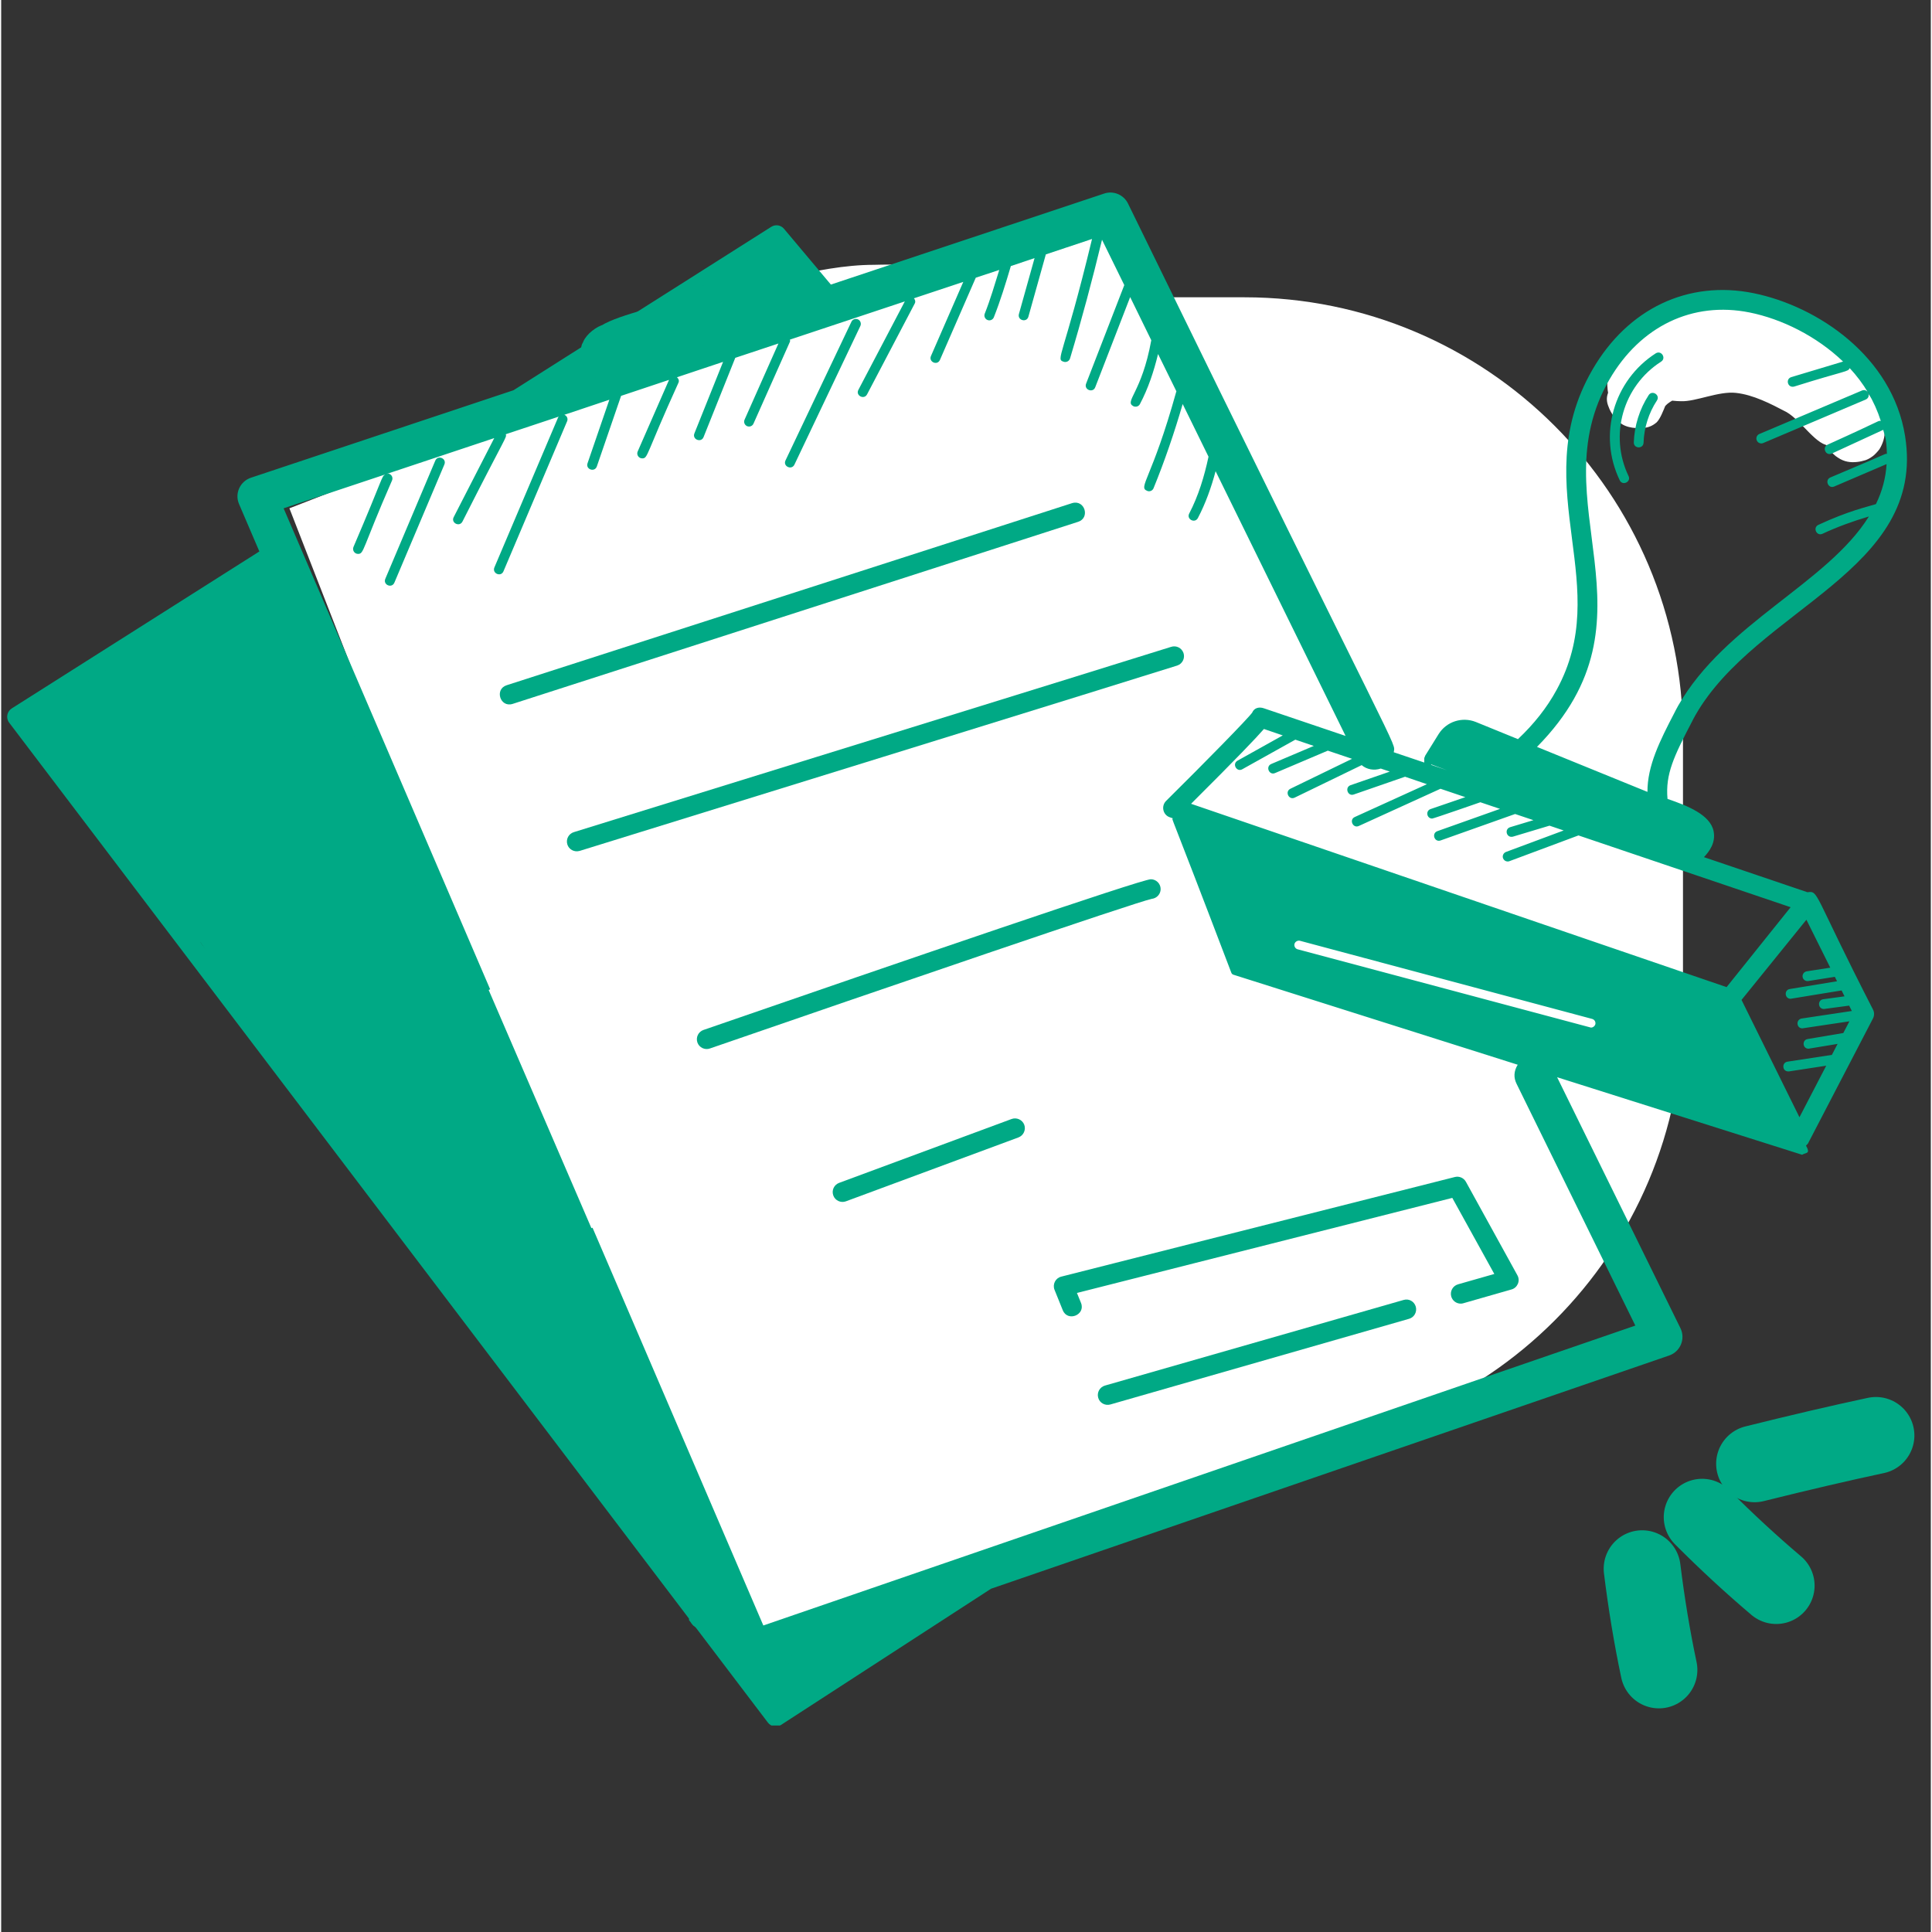 <svg xmlns="http://www.w3.org/2000/svg" xmlns:xlink="http://www.w3.org/1999/xlink" width="132" zoomAndPan="magnify" viewBox="0 0 98.88 99" height="132" preserveAspectRatio="xMidYMid meet" version="1.2"><rect x="0" y="0" width="98.88" height="99" fill="#333333" stroke="none"/><defs><clipPath id="37a1ac26b1"><path d="M 14 13 L 70 13 L 70 86 L 14 86 Z M 14 13 "/></clipPath><clipPath id="b064e7a590"><path d="M 14.77 26.047 L 46.637 13.629 L 69.727 72.871 L 37.855 85.293 Z M 14.77 26.047 "/></clipPath><clipPath id="ba14be484b"><path d="M 20.785 15.234 L 86.258 15.234 L 86.258 74.254 L 20.785 74.254 Z M 20.785 15.234 "/></clipPath><clipPath id="96eb59606e"><path d="M 43.258 15.234 L 63.707 15.234 C 76.117 15.234 86.18 25.293 86.18 37.707 L 86.18 51.781 C 86.18 64.191 76.117 74.254 63.707 74.254 L 43.258 74.254 C 30.844 74.254 20.785 64.191 20.785 51.781 L 20.785 37.707 C 20.785 25.293 30.844 15.234 43.258 15.234 Z M 43.258 15.234 "/></clipPath><clipPath id="467ec388a7"><path d="M 82.27 15.371 L 96.52 15.371 L 96.52 23.711 L 82.27 23.711 Z M 82.27 15.371 "/></clipPath><clipPath id="eb7b955da6"><path d="M 82.734 20.133 C 83.355 17.211 84.602 16.59 85.52 16.164 C 86.375 15.77 87.324 15.441 88.242 15.406 C 89.195 15.406 90.242 15.703 91.195 16.066 C 92.211 16.492 93.457 17.277 94.113 17.836 C 94.539 18.195 94.77 18.492 95 18.918 C 95.293 19.379 95.754 19.934 95.656 20.492 C 95.559 21.215 94.477 22.723 93.754 22.82 C 93.062 22.918 92.277 21.574 91.488 21.117 C 90.672 20.688 89.785 20.23 88.898 20.133 C 88.012 20.031 86.832 20.59 86.078 20.559 C 85.555 20.559 84.734 20.395 84.734 20.328 C 84.734 20.297 85.324 20.164 85.355 20.23 C 85.422 20.328 84.801 21.148 84.371 21.277 C 83.98 21.441 83.324 21.344 82.961 21.082 C 82.633 20.852 82.371 20.297 82.305 19.805 C 82.273 19.246 82.535 18.426 82.898 17.934 C 83.258 17.41 83.98 16.949 84.504 16.719 C 84.93 16.555 85.391 16.523 85.816 16.555 C 86.176 16.59 86.602 16.754 86.832 16.949 C 87.062 17.082 87.195 17.277 87.293 17.539 C 87.359 17.902 87.359 18.621 87.129 18.984 C 86.898 19.344 86.211 19.312 85.848 19.672 C 85.422 20.133 85.191 21.277 84.832 21.641 C 84.602 21.836 84.406 21.902 84.145 21.934 C 83.816 21.969 83.355 21.902 83.062 21.738 C 82.766 21.574 82.469 21.148 82.371 20.852 C 82.273 20.625 82.242 20.395 82.34 20.133 C 82.469 19.672 82.93 18.984 83.453 18.523 C 84.078 17.934 85.355 17.605 85.98 17.082 C 86.406 16.719 86.539 16.164 86.93 15.934 C 87.324 15.703 87.785 15.637 88.309 15.637 C 89.031 15.637 89.98 15.703 90.934 16.164 C 92.41 16.883 95 19.215 95.852 20.395 C 96.277 21.016 96.477 21.574 96.508 22.035 C 96.543 22.395 96.41 22.754 96.246 23.02 C 96.051 23.281 95.754 23.543 95.426 23.609 C 95.031 23.707 94.312 23.641 93.984 23.348 C 93.621 23.082 93.359 22.461 93.359 22.035 C 93.391 21.574 93.785 20.984 94.148 20.754 C 94.508 20.559 95.23 20.523 95.621 20.688 C 96.016 20.887 96.441 21.441 96.508 21.871 C 96.574 22.297 96.277 22.984 96.016 23.281 C 95.785 23.508 95.426 23.641 95.098 23.672 C 94.77 23.707 94.441 23.672 94.113 23.445 C 93.555 23.117 93.129 21.969 92.441 21.215 C 91.523 20.262 89.688 18.195 88.93 18.293 C 88.539 18.328 88.504 19.051 88.078 19.379 C 87.488 19.867 86.012 20.195 85.391 20.688 C 84.965 21.051 84.898 21.641 84.504 21.836 C 84.109 22 83.422 21.969 83.062 21.738 C 82.699 21.508 82.34 20.949 82.305 20.492 C 82.273 19.934 82.734 19.113 83.125 18.559 C 83.488 18 84.078 17.441 84.637 17.113 C 85.094 16.82 85.719 16.523 86.176 16.59 C 86.602 16.688 87.129 17.148 87.293 17.539 C 87.422 17.934 87.359 18.621 87.129 18.984 C 86.898 19.344 86.242 19.344 85.848 19.672 C 85.422 20.031 85.191 20.852 84.734 21.117 C 84.309 21.344 83.684 21.41 83.289 21.277 C 82.961 21.148 82.633 20.82 82.469 20.523 C 82.34 20.23 82.242 19.805 82.371 19.441 C 82.535 18.887 83.094 18.129 83.816 17.703 C 84.863 17.148 86.996 16.949 88.504 17.047 C 89.914 17.148 91.555 17.738 92.539 18.195 C 93.195 18.457 93.621 18.754 94.016 19.113 C 94.375 19.441 94.934 19.867 94.902 20.262 C 94.836 20.754 93.293 21.871 92.867 21.77 C 92.539 21.672 92.605 20.789 92.309 20.395 C 92.047 19.969 91.719 19.641 91.227 19.344 C 90.473 18.918 89.098 18.328 88.113 18.328 C 87.129 18.328 85.652 18.754 85.324 19.246 C 85.094 19.539 85.457 20.066 85.324 20.395 C 85.16 20.754 84.766 21.148 84.406 21.246 C 84.047 21.344 83.488 21.18 83.191 20.984 C 82.93 20.789 82.734 20.133 82.734 20.133 "/></clipPath><clipPath id="12372c738d"><path d="M 29.211 10.594 L 61.754 10.594 L 61.754 26.293 L 29.211 26.293 Z M 29.211 10.594 "/></clipPath><clipPath id="840f7c02ca"><path d="M 44.031 23.246 C 46.621 18.293 46.949 17.703 47.539 17.211 C 48.129 16.688 48.883 16.523 49.641 15.965 C 50.688 15.211 51.805 13.344 53.117 12.914 C 54.328 12.523 56.363 12.719 57.148 13.309 C 57.707 13.734 57.742 14.488 57.969 15.309 C 58.363 16.523 59.445 19.016 58.953 19.934 C 58.559 20.656 57.02 21.312 56.297 20.984 C 55.184 20.461 53.508 15.309 54.035 14.621 C 54.363 14.195 56.328 14.621 56.395 14.883 C 56.461 15.246 54.164 16.328 52.852 16.984 C 51.312 17.77 49.77 18.59 47.672 19.215 C 44.688 20.066 39.109 20.918 36.324 21.082 C 34.715 21.148 33.305 21.18 32.52 20.852 C 32.125 20.688 31.926 20.461 31.73 20.164 C 31.535 19.867 31.336 19.539 31.336 19.148 C 31.305 18.688 31.469 18 31.699 17.605 C 31.895 17.277 32.059 17.148 32.484 16.883 C 33.699 16.164 37.699 14.852 39.93 14.293 C 41.668 13.867 43.277 13.57 44.719 13.57 C 45.898 13.539 47.18 13.539 47.965 13.996 C 48.621 14.391 48.688 15.473 49.312 15.738 C 49.969 16.031 51.113 15.605 51.969 15.375 C 52.82 15.145 53.738 14.391 54.395 14.293 C 54.82 14.227 55.117 14.262 55.445 14.391 C 55.805 14.488 56.133 14.652 56.363 14.949 C 56.656 15.309 56.984 15.934 56.984 16.426 C 57.02 16.918 56.758 17.574 56.492 17.934 C 56.266 18.23 56.035 18.395 55.609 18.59 C 54.984 18.887 53.902 18.852 52.754 19.215 C 50.852 19.805 47.77 21.477 45.441 22.098 C 43.473 22.656 41.309 22.953 39.801 23.02 C 38.816 23.051 38.027 23.117 37.34 22.855 C 36.684 22.625 36.094 22.164 35.668 21.574 C 35.242 20.949 34.848 19.969 34.848 19.148 C 34.812 18.359 35.242 16.785 35.566 16.719 C 35.863 16.688 36.258 18.098 36.617 18.395 C 36.848 18.59 37.34 18.723 37.34 18.723 C 37.34 18.688 36.258 18.359 35.895 18 C 35.566 17.637 35.305 17.047 35.273 16.555 C 35.273 16.066 35.469 15.406 35.797 15.047 C 36.125 14.652 36.816 14.359 37.176 14.262 C 37.406 14.195 37.535 14.129 37.734 14.227 C 38.227 14.488 39.699 16.195 39.637 17.211 C 39.602 18.293 38.094 19.707 36.945 20.59 C 35.699 21.508 32.812 22.855 32.453 22.492 C 32.156 22.199 33.273 20.031 33.371 20.066 C 33.469 20.098 33.402 21.805 33.109 22.262 C 32.91 22.59 32.52 22.723 32.156 22.82 C 31.828 22.918 31.434 22.953 31.074 22.855 C 30.617 22.754 29.992 22.395 29.695 22 C 29.402 21.609 29.207 20.949 29.238 20.426 C 29.27 19.934 29.5 19.508 29.926 18.984 C 30.844 17.902 34.156 15.672 35.34 15.113 C 35.863 14.852 36.16 14.785 36.551 14.785 C 36.914 14.785 37.273 14.816 37.633 15.016 C 38.027 15.211 38.555 15.77 38.75 16.164 C 38.914 16.523 38.945 16.918 38.914 17.246 C 38.914 17.605 38.848 17.934 38.586 18.293 C 38.125 18.949 36.652 19.836 35.766 20.297 C 35.109 20.625 34.453 20.625 33.863 20.984 C 33.305 21.312 32.91 22.098 32.387 22.297 C 31.863 22.461 31.207 22.426 30.746 22.23 C 30.254 22.035 29.797 21.508 29.566 21.082 C 29.371 20.754 29.305 20.359 29.336 20 C 29.336 19.641 29.434 19.277 29.633 18.949 C 29.895 18.559 30.223 18.066 30.91 17.902 C 32.812 17.508 38.883 20.262 42.621 20.918 C 46.031 21.543 50.723 23.117 52.523 21.934 C 53.77 21.117 53.18 18.031 54.066 17.211 C 54.723 16.621 55.805 16.457 56.594 16.656 C 57.445 16.852 58.297 17.77 59.02 18.656 C 59.906 19.805 61.02 23.246 61.184 23.215 C 61.281 23.18 61.02 22.098 61.055 22.098 C 61.117 22.066 61.281 22.363 61.316 22.559 C 61.414 22.918 61.48 23.707 61.348 24.133 C 61.25 24.492 61.02 24.789 60.758 25.02 C 60.527 25.25 60.168 25.445 59.84 25.512 C 59.512 25.609 59.152 25.641 58.789 25.543 C 58.363 25.41 57.871 25.215 57.477 24.691 C 56.625 23.508 55.41 19.016 55.543 17.574 C 55.574 16.918 55.871 16.492 56.199 16.164 C 56.559 15.836 57.215 15.605 57.676 15.539 C 58.035 15.508 58.395 15.605 58.691 15.77 C 59.02 15.898 59.25 16.129 59.512 16.426 C 59.938 16.949 60.496 17.801 60.855 18.621 C 61.25 19.574 61.711 20.984 61.711 21.836 C 61.711 22.395 61.609 22.855 61.383 23.246 C 61.152 23.609 60.691 23.969 60.266 24.133 C 59.84 24.297 59.281 24.328 58.855 24.199 C 58.43 24.066 57.938 23.773 57.676 23.348 C 57.379 22.855 57.184 21.871 57.379 21.277 C 57.609 20.723 58.332 20.031 58.922 19.867 C 59.543 19.738 60.496 20.031 60.953 20.359 C 61.348 20.656 61.609 21.148 61.676 21.609 C 61.742 22.199 61.445 23.18 61.086 23.609 C 60.758 23.969 60.234 24.199 59.805 24.266 C 59.348 24.328 58.789 24.23 58.395 24 C 58.004 23.773 57.707 23.41 57.445 22.953 C 57.086 22.297 57.086 21.148 56.758 20.395 C 56.492 19.707 55.871 19.215 55.707 18.621 C 55.543 18.098 55.512 17.477 55.641 17.047 C 55.738 16.688 55.938 16.391 56.199 16.164 C 56.559 15.867 57.184 15.574 57.676 15.539 C 58.133 15.539 58.789 15.801 59.152 16.066 C 59.445 16.262 59.578 16.457 59.773 16.918 C 60.332 18.066 61.609 22.23 61.48 23.609 C 61.414 24.266 61.086 24.691 60.758 25.02 C 60.527 25.281 60.168 25.445 59.84 25.512 C 59.512 25.609 59.117 25.609 58.789 25.543 C 58.461 25.477 58.168 25.379 57.84 25.082 C 57.086 24.395 54.984 21.477 55.281 20.754 C 55.477 20.297 56.984 20.031 57.281 20.297 C 57.578 20.559 57.215 21.707 56.984 22.461 C 56.691 23.477 56.266 25.082 55.512 25.707 C 54.887 26.199 54.164 26.168 53.082 26.23 C 50.984 26.363 46.523 25.805 43.605 25.348 C 41.078 24.984 38.617 24.492 36.617 23.902 C 35.012 23.41 33.469 22.527 32.387 22.297 C 31.699 22.164 31.172 22.395 30.746 22.23 C 30.387 22.098 30.09 21.836 29.863 21.574 C 29.633 21.277 29.434 20.918 29.371 20.559 C 29.305 20.23 29.336 19.805 29.434 19.477 C 29.535 19.113 29.633 18.852 29.992 18.492 C 30.844 17.637 34.156 15.574 35.504 15.082 C 36.16 14.852 36.652 14.754 37.109 14.816 C 37.469 14.883 37.832 15.082 38.094 15.309 C 38.355 15.508 38.617 15.801 38.75 16.164 C 38.914 16.621 38.945 17.344 38.816 17.801 C 38.719 18.164 38.586 18.359 38.227 18.723 C 37.305 19.707 33.602 22.461 32.156 22.82 C 31.5 22.984 31.008 22.918 30.551 22.691 C 30.09 22.492 29.633 21.934 29.434 21.508 C 29.238 21.18 29.207 20.82 29.238 20.426 C 29.305 19.969 29.863 18.949 29.926 18.984 C 30.023 18.984 29.5 20.984 29.598 21.016 C 29.695 21.051 30.125 19.082 30.879 18.328 C 31.828 17.344 34.223 15.898 35.34 16.164 C 36.258 16.359 37.469 18.559 37.34 18.723 C 37.242 18.82 36.258 18.359 35.895 18 C 35.566 17.637 35.305 17.047 35.273 16.555 C 35.273 16.066 35.469 15.406 35.797 15.047 C 36.125 14.652 36.715 14.324 37.176 14.262 C 37.57 14.195 37.961 14.262 38.355 14.457 C 38.883 14.754 39.766 15.508 39.965 16.195 C 40.16 16.883 39.078 18.293 39.473 18.688 C 39.965 19.215 42.391 18.457 43.934 18 C 45.637 17.477 47.375 16.262 49.148 15.637 C 50.887 15.047 53.312 14.391 54.395 14.293 C 54.887 14.262 55.117 14.227 55.445 14.391 C 55.871 14.555 56.43 15.016 56.691 15.375 C 56.887 15.703 56.984 16.066 56.984 16.426 C 57.02 16.785 56.922 17.148 56.789 17.477 C 56.625 17.801 56.328 18.129 56.102 18.293 C 55.938 18.457 55.672 18.621 55.609 18.59 C 55.574 18.559 55.938 18.129 55.871 18.098 C 55.773 18 54.492 19.277 53.508 19.574 C 52.164 20 49.672 20.395 48.426 19.867 C 47.41 19.477 47.246 17.934 46.262 17.605 C 44.949 17.148 42.555 18.031 40.914 18.523 C 39.406 18.949 38.027 19.836 36.715 20.297 C 35.602 20.656 34.355 21.117 33.566 21.117 C 33.141 21.117 32.848 21.016 32.52 20.852 C 32.223 20.723 31.926 20.461 31.73 20.164 C 31.535 19.867 31.371 19.508 31.336 19.148 C 31.273 18.82 31.336 18.426 31.434 18.098 C 31.566 17.77 31.797 17.441 32.059 17.211 C 32.289 16.949 32.551 16.82 33.012 16.688 C 33.797 16.457 35.176 16.719 36.715 16.555 C 39.242 16.293 44.129 15.574 46.785 14.816 C 48.59 14.293 49.969 13.668 51.215 13.016 C 52.164 12.523 52.82 11.801 53.609 11.375 C 54.328 11.012 55.02 10.488 55.672 10.621 C 56.461 10.75 57.312 11.668 57.902 12.555 C 58.691 13.703 59.184 15.605 59.543 17.113 C 59.871 18.559 60.266 20.23 60.133 21.441 C 60.035 22.395 59.871 23.574 59.25 23.871 C 58.461 24.23 56.133 23.379 55.281 22.461 C 54.328 21.441 54.199 19.18 53.969 17.867 C 53.805 16.949 53.508 15.605 53.805 15.441 C 54.066 15.277 55.543 16.129 55.543 16.555 C 55.512 17.309 52.297 18.031 50.984 19.344 C 49.41 20.918 48.031 24.855 47.082 25.676 C 46.754 25.969 46.555 26.035 46.195 26.066 C 45.801 26.133 45.18 26.035 44.816 25.805 C 44.426 25.574 44.062 25.082 43.934 24.656 C 43.801 24.23 44.031 23.246 44.031 23.246 "/></clipPath><clipPath id="e48a0220fd"><path d="M 0.242 9.75 L 97.766 9.75 L 97.766 88.418 L 0.242 88.418 Z M 0.242 9.75 "/></clipPath><clipPath id="059df1ba63"><path d="M 1.332 28.672 L 38 28.672 L 38 83.773 L 1.332 83.773 Z M 1.332 28.672 "/></clipPath><clipPath id="33496c5ccb"><path d="M 1.391 37.152 C 1.391 37.152 1.426 37.023 1.457 36.957 C 1.457 36.891 1.488 36.762 1.488 36.762 C 1.488 36.762 1.523 36.66 1.555 36.598 C 1.59 36.531 1.656 36.434 1.656 36.434 C 1.656 36.434 1.719 36.332 1.785 36.27 C 1.816 36.234 1.883 36.137 1.883 36.137 C 1.883 36.137 1.98 36.039 2.047 36.004 C 2.113 35.973 2.211 35.906 2.211 35.906 C 2.211 35.906 2.309 35.844 2.375 35.844 C 2.441 35.809 2.539 35.742 2.539 35.742 C 2.539 35.742 2.672 35.742 2.738 35.742 C 2.801 35.711 2.934 35.711 2.934 35.711 C 2.934 35.711 3.066 35.711 3.129 35.711 C 3.164 35.711 3.164 35.742 3.227 35.711 C 3.395 35.68 3.918 35.285 4.277 35.055 C 4.672 34.793 5.133 34.465 5.559 34.203 C 5.949 33.941 6.543 33.676 6.672 33.512 C 6.738 33.449 6.707 33.414 6.738 33.348 C 6.871 33.121 7.297 32.363 7.723 32.07 C 8.148 31.773 8.773 31.84 9.23 31.609 C 9.656 31.383 10.02 31.02 10.41 30.691 C 10.805 30.363 11.168 29.906 11.527 29.676 C 11.82 29.48 12.215 29.414 12.379 29.316 C 12.445 29.281 12.477 29.25 12.512 29.215 C 12.543 29.152 12.641 29.086 12.641 29.086 C 12.641 29.051 12.738 29.02 12.805 28.988 C 12.871 28.953 12.969 28.891 12.969 28.891 C 12.969 28.891 13.102 28.855 13.133 28.824 C 13.199 28.789 13.332 28.758 13.332 28.758 C 13.332 28.758 13.461 28.758 13.527 28.758 C 13.594 28.758 13.691 28.758 13.691 28.758 C 13.691 28.758 13.824 28.758 13.887 28.789 C 13.953 28.789 14.086 28.824 14.086 28.824 C 14.086 28.824 14.184 28.891 14.25 28.891 C 14.316 28.922 14.414 28.988 14.414 28.988 C 14.414 28.988 14.512 29.051 14.578 29.086 C 14.609 29.117 14.707 29.215 14.707 29.215 C 14.707 29.215 14.773 29.316 14.84 29.348 C 14.871 29.414 14.938 29.512 14.938 29.512 C 14.938 29.512 15.004 29.609 15.004 29.676 C 15.035 29.742 15.102 29.84 15.102 29.84 C 15.102 29.871 15.199 30.43 15.332 30.727 C 15.496 31.121 15.855 31.547 16.086 31.973 C 16.316 32.43 16.543 32.922 16.711 33.383 C 16.871 33.84 17.004 34.301 17.137 34.727 C 17.266 35.188 17.398 35.578 17.562 36.039 C 17.691 36.531 17.824 37.09 18.02 37.547 C 18.184 37.973 18.383 38.301 18.547 38.727 C 18.773 39.219 18.941 39.777 19.137 40.27 C 19.332 40.695 19.562 41.059 19.793 41.484 C 19.988 41.91 20.285 42.336 20.48 42.859 C 20.711 43.453 20.809 44.305 21.039 44.926 C 21.234 45.453 21.465 45.945 21.695 46.402 C 21.922 46.863 22.254 47.387 22.414 47.715 C 22.516 47.945 22.645 48.207 22.68 48.273 C 22.68 48.273 22.711 48.273 22.711 48.273 C 22.711 48.273 22.809 48.34 22.844 48.371 C 22.875 48.402 22.973 48.469 22.973 48.469 C 22.973 48.469 23.039 48.566 23.07 48.602 C 23.105 48.633 23.137 48.668 23.172 48.73 C 23.27 48.863 23.465 49.094 23.629 49.355 C 23.859 49.715 24.09 50.242 24.352 50.699 C 24.645 51.289 25.039 51.98 25.367 52.57 C 25.73 53.094 26.09 53.652 26.418 54.109 C 26.648 54.438 26.91 54.766 27.074 54.996 C 27.203 55.16 27.336 55.293 27.402 55.422 C 27.5 55.555 27.566 55.652 27.633 55.75 C 27.664 55.816 27.695 55.848 27.695 55.883 C 27.73 55.949 27.793 56.012 27.793 56.012 C 27.793 56.012 27.828 56.113 27.828 56.176 C 27.859 56.211 27.895 56.309 27.895 56.309 C 27.895 56.309 27.895 56.438 27.895 56.473 C 27.895 56.539 27.895 56.637 27.895 56.637 C 27.895 56.637 27.859 56.734 27.859 56.801 C 27.859 56.832 27.828 56.93 27.828 56.93 C 27.828 56.93 27.793 57.031 27.762 57.098 C 27.762 57.129 27.695 57.227 27.695 57.227 C 27.695 57.227 27.633 57.293 27.598 57.359 C 27.566 57.391 27.5 57.457 27.5 57.457 C 27.5 57.457 27.434 57.523 27.367 57.555 C 27.336 57.586 27.27 57.652 27.27 57.652 C 27.27 57.652 27.172 57.688 27.105 57.719 C 27.074 57.75 26.977 57.785 26.977 57.785 C 26.977 57.785 26.875 57.785 26.812 57.816 C 26.777 57.816 26.68 57.852 26.68 57.852 C 26.68 57.852 26.547 57.816 26.516 57.816 C 26.449 57.816 26.352 57.816 26.352 57.816 C 26.352 57.816 26.254 57.785 26.223 57.75 C 26.156 57.75 26.121 57.719 26.09 57.719 C 26.09 57.75 26.188 57.883 26.285 58.016 C 26.484 58.375 27.008 59.359 27.336 59.949 C 27.598 60.441 27.793 60.867 28.023 61.359 C 28.285 61.883 28.582 62.508 28.844 63.031 C 29.074 63.559 29.336 64.016 29.535 64.508 C 29.73 64.934 29.863 65.359 30.059 65.82 C 30.289 66.379 30.551 67.098 30.812 67.691 C 31.043 68.215 31.336 68.707 31.535 69.266 C 31.73 69.789 31.828 70.379 31.992 70.902 C 32.125 71.332 32.355 71.887 32.453 72.086 C 32.453 72.117 32.484 72.117 32.484 72.184 C 32.617 72.348 32.945 72.969 33.207 73.363 C 33.469 73.824 33.828 74.281 34.094 74.742 C 34.355 75.133 34.52 75.527 34.75 75.953 C 34.977 76.348 35.242 76.773 35.504 77.168 C 35.797 77.594 36.191 77.988 36.453 78.414 C 36.715 78.809 36.945 79.234 37.145 79.695 C 37.371 80.188 37.699 81.004 37.766 81.301 C 37.766 81.398 37.734 81.434 37.766 81.496 C 37.766 81.562 37.797 81.598 37.832 81.629 C 37.863 81.695 37.898 81.793 37.898 81.793 C 37.898 81.793 37.93 81.926 37.93 81.988 C 37.93 82.023 37.961 82.152 37.961 82.152 C 37.961 82.152 37.961 82.254 37.961 82.316 C 37.961 82.383 37.93 82.516 37.93 82.516 C 37.93 82.516 37.898 82.613 37.898 82.68 C 37.863 82.746 37.832 82.844 37.832 82.844 C 37.832 82.844 37.766 82.941 37.734 83.008 C 37.734 83.039 37.668 83.137 37.668 83.137 C 37.668 83.137 37.57 83.234 37.535 83.27 C 37.504 83.301 37.406 83.398 37.406 83.398 C 37.406 83.398 37.305 83.465 37.273 83.5 C 37.207 83.531 37.109 83.598 37.109 83.598 C 37.109 83.598 36.977 83.629 36.945 83.629 C 36.879 83.664 36.781 83.695 36.781 83.695 C 36.781 83.695 36.652 83.695 36.586 83.695 C 36.52 83.695 36.422 83.727 36.422 83.727 C 36.422 83.727 36.289 83.695 36.223 83.695 C 36.191 83.664 36.059 83.664 36.059 83.664 C 36.059 83.664 35.961 83.598 35.895 83.562 C 35.863 83.562 35.73 83.5 35.73 83.5 C 35.73 83.5 35.633 83.434 35.602 83.398 C 35.566 83.367 35.469 83.301 35.469 83.301 C 35.469 83.301 35.371 83.203 35.34 83.137 C 35.305 83.105 35.242 83.008 35.242 83.008 C 35.242 83.008 35.305 82.711 35.242 82.547 C 35.176 82.219 34.812 81.762 34.586 81.434 C 34.387 81.137 34.156 80.875 33.961 80.645 C 33.828 80.449 33.566 80.188 33.566 80.188 C 33.566 80.188 33.504 80.086 33.469 80.055 C 33.438 79.988 33.371 79.922 33.371 79.891 C 33.371 79.891 33.305 79.793 33.305 79.758 C 33.273 79.695 33.238 79.594 33.238 79.594 C 33.238 79.594 33.207 79.496 33.207 79.434 C 33.176 79.367 33.176 79.266 33.176 79.266 C 33.176 79.266 33.176 79.137 33.176 79.105 C 33.176 79.07 33.207 79.07 33.176 79.039 C 33.141 78.875 32.648 78.25 32.418 77.891 C 32.223 77.594 31.992 77.07 31.895 77.004 C 31.863 77.004 31.863 77.039 31.828 77.004 C 31.699 76.973 31.141 76.414 31.109 76.414 C 31.074 76.414 31.008 76.348 30.977 76.281 C 30.879 76.219 30.648 76.055 30.582 75.988 C 30.582 75.953 30.582 75.953 30.582 75.922 C 30.516 75.855 30.254 75.66 30.09 75.461 C 29.828 75.168 29.633 74.676 29.336 74.281 C 28.977 73.824 28.516 73.363 28.121 72.871 C 27.73 72.414 27.402 71.887 27.039 71.461 C 26.68 71.004 26.254 70.609 25.926 70.215 C 25.664 69.82 25.5 69.461 25.238 69.066 C 24.973 68.672 24.645 68.312 24.316 67.918 C 24.055 67.559 23.762 67.199 23.465 66.836 C 23.172 66.441 22.844 66.082 22.582 65.688 C 22.316 65.297 22.121 64.934 21.859 64.477 C 21.531 63.949 21.07 63.23 20.777 62.672 C 20.48 62.246 20.316 61.852 20.055 61.426 C 19.793 61.031 19.531 60.637 19.203 60.246 C 18.875 59.816 18.449 59.391 18.086 58.996 C 17.793 58.605 17.465 58.277 17.199 57.883 C 16.906 57.457 16.645 56.93 16.383 56.539 C 16.117 56.211 15.758 55.75 15.66 55.652 C 15.66 55.652 15.66 55.652 15.625 55.652 C 15.594 55.621 15.461 55.555 15.461 55.555 C 15.461 55.555 15.363 55.457 15.332 55.422 C 15.266 55.391 15.199 55.293 15.199 55.293 C 15.199 55.293 14.641 54.602 14.379 54.211 C 14.086 53.781 13.855 53.227 13.527 52.863 C 13.168 52.473 12.676 52.273 12.312 51.914 C 11.953 51.551 11.625 51.125 11.363 50.668 C 11.133 50.242 11.035 49.715 10.84 49.324 C 10.641 48.93 10.281 48.34 10.184 48.273 C 10.148 48.273 10.117 48.305 10.117 48.305 C 10.117 48.305 9.984 48.273 9.918 48.273 C 9.855 48.273 9.723 48.238 9.723 48.238 C 9.723 48.238 9.625 48.207 9.559 48.176 C 9.492 48.141 9.363 48.109 9.363 48.109 C 9.363 48.109 9.363 48.109 9.363 48.074 C 9.363 48.074 9.328 48.074 9.328 48.074 C 9.328 48.074 9.23 48.012 9.199 47.977 C 9.133 47.945 9.035 47.879 9.035 47.879 C 9.035 47.879 8.938 47.781 8.902 47.715 C 8.871 47.684 8.773 47.586 8.773 47.586 C 8.773 47.586 8.738 47.453 8.707 47.418 C 8.672 47.355 8.609 47.258 8.609 47.258 C 8.609 47.258 8.609 47.223 8.609 47.223 C 8.609 47.191 8.477 46.992 8.379 46.797 C 8.215 46.5 7.887 45.879 7.754 45.617 C 7.688 45.453 7.688 45.355 7.625 45.289 C 7.59 45.254 7.492 45.254 7.461 45.254 C 7.395 45.254 7.262 45.223 7.262 45.223 C 7.262 45.223 7.133 45.156 7.066 45.125 C 7.035 45.125 6.902 45.059 6.902 45.059 C 6.902 45.059 6.805 44.992 6.77 44.926 C 6.707 44.895 6.605 44.828 6.605 44.828 C 6.605 44.828 6.543 44.73 6.477 44.664 C 6.441 44.633 6.379 44.535 6.379 44.535 C 6.379 44.5 6.312 44.402 6.277 44.336 C 6.277 44.27 6.215 44.172 6.215 44.172 C 6.215 44.172 5.523 43.551 5.23 43.188 C 4.902 42.797 4.574 42.305 4.312 41.875 C 4.047 41.484 3.852 41.023 3.656 40.695 C 3.523 40.465 3.359 40.203 3.262 40.105 C 3.262 40.074 3.227 40.074 3.195 40.039 C 3.195 40.039 3.195 40.008 3.195 39.973 C 3.195 39.91 3.031 39.68 2.902 39.484 C 2.703 39.254 2.211 38.695 2.18 38.695 C 2.18 38.695 2.145 38.562 2.145 38.531 C 2.145 38.5 2.145 38.465 2.113 38.465 C 2.082 38.434 1.98 38.402 1.918 38.367 C 1.852 38.301 1.719 38.234 1.719 38.234 C 1.688 38.234 1.656 38.105 1.621 38.074 C 1.59 38.008 1.523 37.91 1.523 37.91 C 1.523 37.875 1.488 37.777 1.457 37.711 C 1.457 37.645 1.426 37.516 1.426 37.516 C 1.426 37.516 1.426 37.383 1.391 37.316 C 1.391 37.285 1.391 37.152 1.391 37.152 "/></clipPath><clipPath id="f55e0fea0f"><path d="M 29.684 12.809 L 40.668 12.809 L 40.668 19.551 L 29.684 19.551 Z M 29.684 12.809 "/></clipPath><clipPath id="60beb78679"><path d="M 40.652 14.457 C 38.324 16.82 37.406 17.277 36.324 17.77 C 35.012 18.395 32.582 19.312 31.633 19.477 C 31.207 19.539 30.945 19.574 30.68 19.477 C 30.387 19.344 30.09 19.148 29.961 18.887 C 29.762 18.523 29.664 17.867 29.828 17.508 C 29.992 17.113 30.516 16.719 30.91 16.621 C 31.305 16.555 31.926 16.754 32.223 17.047 C 32.52 17.309 32.715 17.965 32.617 18.359 C 32.551 18.754 32.125 19.277 31.766 19.441 C 31.402 19.574 30.746 19.508 30.387 19.312 C 30.125 19.18 29.895 18.852 29.797 18.59 C 29.695 18.293 29.664 17.934 29.762 17.637 C 29.926 17.309 30.254 16.984 30.746 16.688 C 31.664 16.098 34.223 15.605 35.242 15.113 C 35.832 14.816 36.094 14.457 36.551 14.293 C 36.977 14.16 37.535 14.391 37.93 14.195 C 38.355 13.934 38.52 12.98 38.914 12.852 C 39.34 12.719 40.094 12.949 40.391 13.242 C 40.652 13.539 40.652 14.457 40.652 14.457 "/></clipPath><clipPath id="5cbbcbb5c4"><path d="M 36.371 13.301 L 41.184 13.301 L 41.184 16.156 L 36.371 16.156 Z M 36.371 13.301 "/></clipPath><clipPath id="4b16e250b9"><path d="M 37.504 13.344 C 40.457 13.441 40.75 13.57 40.914 13.867 C 41.109 14.227 41.176 15.047 40.945 15.406 C 40.75 15.77 40.094 16.066 39.699 16.031 C 39.309 16 38.781 15.672 38.617 15.344 C 38.422 15.016 38.422 14.391 38.586 14.062 C 38.75 13.703 39.273 13.375 39.637 13.309 C 39.996 13.277 40.586 13.539 40.848 13.77 C 41.047 13.965 41.145 14.293 41.176 14.59 C 41.176 14.852 41.145 15.18 40.945 15.406 C 40.719 15.703 40.191 16.031 39.832 16.031 C 39.473 16.031 38.914 15.77 38.684 15.441 C 38.488 15.145 38.391 14.523 38.52 14.195 C 38.684 13.801 39.34 13.344 39.766 13.309 C 40.129 13.277 40.684 13.57 40.914 13.867 C 41.109 14.16 41.242 14.754 41.109 15.113 C 40.945 15.508 40.355 15.867 39.863 16.031 C 39.207 16.227 38.062 16.164 37.469 16 C 37.109 15.898 36.816 15.801 36.652 15.539 C 36.422 15.211 36.289 14.426 36.488 14.031 C 36.617 13.703 37.504 13.344 37.504 13.344 "/></clipPath><clipPath id="916e3ffda6"><path d="M 39.176 13.508 L 41.738 13.508 L 41.738 16.039 L 39.176 16.039 Z M 39.176 13.508 "/></clipPath><clipPath id="a888aa7e35"><path d="M 41.734 14.391 C 41.406 15.801 41.242 15.898 41.012 15.965 C 40.719 16.066 40.094 16.031 39.801 15.898 C 39.602 15.801 39.473 15.637 39.371 15.473 C 39.273 15.277 39.176 15.082 39.176 14.852 C 39.207 14.555 39.406 13.965 39.668 13.77 C 39.965 13.539 40.555 13.473 40.883 13.539 C 41.109 13.57 41.406 13.867 41.406 13.867 "/></clipPath><clipPath id="d977a795a3"><path d="M 38.258 12.711 L 40.859 12.711 L 40.859 15.254 L 38.258 15.254 Z M 38.258 12.711 "/></clipPath><clipPath id="c879045bcd"><path d="M 40.848 13.605 C 40.488 14.98 40.324 15.113 40.129 15.18 C 39.832 15.277 39.207 15.246 38.914 15.113 C 38.684 15.016 38.555 14.852 38.453 14.652 C 38.355 14.488 38.258 14.293 38.258 14.062 C 38.289 13.77 38.488 13.18 38.781 12.949 C 39.047 12.75 39.668 12.688 39.965 12.75 C 40.191 12.785 40.52 13.078 40.52 13.078 "/></clipPath><clipPath id="f0664620f0"><path d="M 38.16 12.352 L 40.719 12.352 L 40.719 14.91 L 38.16 14.91 Z M 38.16 12.352 "/></clipPath><clipPath id="a917976c8c"><path d="M 40.719 13.242 C 40.391 14.652 40.227 14.785 39.996 14.852 C 39.699 14.949 39.078 14.918 38.781 14.785 C 38.586 14.688 38.453 14.488 38.355 14.324 C 38.227 14.16 38.16 13.965 38.16 13.734 C 38.191 13.406 38.391 12.852 38.652 12.621 C 38.945 12.391 39.535 12.324 39.863 12.391 C 40.094 12.426 40.391 12.719 40.391 12.719 "/></clipPath><clipPath id="cc472f7e98"><path d="M 24.957 47.914 L 36.707 47.914 L 36.707 62.938 L 24.957 62.938 Z M 24.957 47.914 "/></clipPath><clipPath id="057a2d5850"><path d="M 24.98 50.727 L 31.363 47.973 L 36.629 60.184 L 30.246 62.934 Z M 24.98 50.727 "/></clipPath><clipPath id="a98b7427f0"><path d="M 38.273 81.316 L 47.098 81.316 L 47.098 87.191 L 38.273 87.191 Z M 38.273 81.316 "/></clipPath><clipPath id="3b3706657e"><path d="M 39.109 84.582 C 45.734 81.27 45.965 81.332 46.227 81.465 C 46.488 81.598 46.785 81.859 46.918 82.121 C 47.047 82.383 47.113 82.746 47.047 83.039 C 46.949 83.398 46.555 83.957 46.195 84.121 C 45.801 84.285 45.145 84.188 44.816 84.023 C 44.555 83.859 44.324 83.562 44.227 83.301 C 44.129 83.008 44.129 82.645 44.195 82.352 C 44.293 82.09 44.488 81.762 44.75 81.598 C 44.98 81.434 45.309 81.301 45.637 81.332 C 46 81.367 46.59 81.695 46.816 81.988 C 47.016 82.219 47.113 82.582 47.047 82.875 C 46.98 83.27 46.688 83.793 46.328 84.055 C 45.965 84.32 45.375 84.219 44.949 84.449 C 44.488 84.68 44.227 85.172 43.703 85.5 C 42.914 85.992 41.375 86.648 40.586 86.91 C 40.094 87.074 39.766 87.238 39.406 87.172 C 39.047 87.105 38.555 86.777 38.391 86.449 C 38.227 86.121 38.258 85.531 38.391 85.238 C 38.52 84.941 39.109 84.582 39.109 84.582 "/></clipPath><clipPath id="c761e3bc96"><path d="M 38.484 84.672 L 41.047 84.672 L 41.047 87.215 L 38.484 87.215 Z M 38.484 84.672 "/></clipPath><clipPath id="b3e737bbd2"><path d="M 41.047 85.566 C 40.719 86.977 40.555 87.074 40.355 87.172 C 40.027 87.238 39.406 87.203 39.145 87.074 C 38.914 86.977 38.781 86.812 38.684 86.648 C 38.586 86.449 38.488 86.254 38.488 86.023 C 38.52 85.73 38.719 85.137 39.012 84.941 C 39.273 84.711 39.898 84.645 40.191 84.711 C 40.422 84.746 40.75 85.039 40.75 85.039 "/></clipPath><clipPath id="09d7c907e0"><path d="M 38.484 85.129 L 41.047 85.129 L 41.047 87.672 L 38.484 87.672 Z M 38.484 85.129 "/></clipPath><clipPath id="c55770513c"><path d="M 41.047 86.023 C 40.719 87.434 40.555 87.531 40.355 87.598 C 40.027 87.695 39.406 87.664 39.145 87.531 C 38.914 87.434 38.781 87.27 38.684 87.105 C 38.586 86.91 38.488 86.715 38.488 86.484 C 38.52 86.188 38.719 85.598 39.012 85.367 C 39.273 85.172 39.898 85.105 40.191 85.172 C 40.422 85.203 40.75 85.5 40.75 85.5 "/></clipPath><clipPath id="348331d3e1"><path d="M 64 55 L 98.133 55 L 98.133 98.191 L 64 98.191 Z M 64 55 "/></clipPath><clipPath id="56b7b7dc8e"><path d="M 61 58 L 98.133 58 L 98.133 98.191 L 61 98.191 Z M 61 58 "/></clipPath><clipPath id="756dafed80"><path d="M 67 51 L 98.133 51 L 98.133 98 L 67 98 Z M 67 51 "/></clipPath></defs><g id="3f020bfea2"><g clip-rule="nonzero" clip-path="url(#37a1ac26b1)"><g clip-rule="nonzero" clip-path="url(#b064e7a590)"><path style=" stroke:none;fill-rule:nonzero;fill:#ffffff;fill-opacity:1;" d="M 14.77 26.047 L 46.637 13.629 L 69.73 72.887 L 37.863 85.305 Z M 14.77 26.047 "/></g></g><g clip-rule="nonzero" clip-path="url(#ba14be484b)"><g clip-rule="nonzero" clip-path="url(#96eb59606e)"><path style=" stroke:none;fill-rule:nonzero;fill:#ffffff;fill-opacity:1;" d="M 20.785 15.234 L 86.258 15.234 L 86.258 74.254 L 20.785 74.254 Z M 20.785 15.234 "/></g></g><g clip-rule="nonzero" clip-path="url(#467ec388a7)"><g clip-rule="nonzero" clip-path="url(#eb7b955da6)"><path style=" stroke:none;fill-rule:nonzero;fill:#ffffff;fill-opacity:1;" d="M 80.996 14.098 L 97.84 14.098 L 97.84 24.984 L 80.996 24.984 Z M 80.996 14.098 "/></g></g><g clip-rule="nonzero" clip-path="url(#12372c738d)"><g clip-rule="nonzero" clip-path="url(#840f7c02ca)"><path style=" stroke:none;fill-rule:nonzero;fill:#ffffff;fill-opacity:1;" d="M 27.926 9.309 L 63.035 9.309 L 63.035 27.578 L 27.926 27.578 Z M 27.926 9.309 "/></g></g><g clip-rule="nonzero" clip-path="url(#e48a0220fd)"><path style=" stroke:none;fill-rule:nonzero;fill:#00a985;fill-opacity:1;" d="M 39.289 88.27 C 39.449 88.48 39.746 88.531 39.965 88.387 L 50.723 81.41 L 85.477 69.457 C 86.047 69.258 86.316 68.605 86.051 68.062 L 79.73 55.199 L 92.281 59.172 C 92.484 59.059 92.66 59.117 92.555 58.848 L 92.484 58.703 C 92.52 58.664 92.559 58.637 92.586 58.594 L 95.914 52.191 C 95.988 52.051 95.992 51.879 95.918 51.734 C 92.805 45.664 93.152 45.652 92.555 45.719 L 87.254 43.922 C 87.535 43.625 87.863 43.18 87.75 42.602 C 87.59 41.75 86.395 41.281 85.387 40.938 C 85.273 39.664 85.711 38.762 86.648 36.965 C 86.648 36.961 86.734 36.793 86.812 36.656 C 89.941 31.172 98.66 29.266 97.562 22.352 C 96.914 18.27 93.082 15.691 89.797 15.023 C 86.445 14.344 83.355 15.809 81.539 18.945 C 79.773 21.996 80.137 24.844 80.492 27.602 C 80.832 30.227 81.148 32.711 79.703 35.352 C 79.207 36.266 78.539 37.105 77.723 37.875 L 75.566 36.996 C 74.863 36.715 74.062 36.973 73.66 37.613 C 73.551 37.789 73.051 38.598 72.961 38.738 L 72.965 38.742 C 72.922 38.828 72.922 38.848 72.922 38.875 L 72.922 39.074 L 71.359 38.547 C 71.426 37.934 72.07 39.777 57.742 10.43 C 57.52 9.977 56.996 9.758 56.52 9.918 L 42.516 14.582 L 40.113 11.723 C 39.949 11.527 39.668 11.488 39.457 11.625 L 26.254 19.996 L 12.797 24.48 C 12.242 24.668 11.953 25.285 12.191 25.832 L 13.23 28.258 L 0.543 36.301 C 0.301 36.453 0.227 36.789 0.41 37.031 Z M 39.809 87.289 L 38.492 85.555 C 38.496 85.555 38.496 85.559 38.496 85.559 C 38.605 85.559 38.719 85.539 38.824 85.5 L 46.789 82.762 Z M 81.465 52.656 C 79.16 52.039 65.562 48.41 66.434 48.645 C 66.316 48.613 66.242 48.488 66.273 48.367 C 66.309 48.246 66.438 48.18 66.551 48.207 L 81.523 52.211 C 81.645 52.242 81.719 52.367 81.688 52.488 C 81.656 52.59 81.566 52.656 81.465 52.656 Z M 93.727 49.586 L 92.52 49.773 C 92.383 49.797 92.289 49.922 92.309 50.062 C 92.328 50.184 92.438 50.273 92.559 50.273 C 92.57 50.273 92.586 50.273 92.598 50.27 L 93.961 50.055 L 94.074 50.281 L 91.652 50.68 C 91.352 50.727 91.387 51.18 91.695 51.18 C 91.898 51.145 94.508 50.719 94.309 50.754 L 94.457 51.055 L 93.367 51.203 C 93.059 51.246 93.09 51.703 93.402 51.703 C 93.605 51.676 94.898 51.504 94.695 51.531 L 94.832 51.805 L 92.262 52.191 C 91.957 52.242 91.988 52.695 92.297 52.695 C 92.5 52.664 94.906 52.305 94.707 52.336 L 94.395 52.934 L 92.57 53.242 C 92.27 53.289 92.301 53.738 92.613 53.738 C 92.812 53.707 94.305 53.457 94.102 53.492 L 93.809 54.055 L 91.535 54.402 C 91.23 54.449 91.262 54.902 91.574 54.902 C 91.586 54.902 91.598 54.902 91.609 54.902 L 93.52 54.609 L 92.148 57.25 L 89.18 51.238 L 92.504 47.129 Z M 88.414 50.582 L 60.973 41.188 C 63.344 38.828 64.309 37.812 64.707 37.355 L 65.672 37.684 L 63.355 38.977 C 63.059 39.145 63.316 39.582 63.598 39.418 L 66.316 37.902 L 67.262 38.223 L 65.082 39.148 C 64.773 39.281 64.977 39.746 65.277 39.613 L 67.98 38.465 L 69.223 38.883 L 66.062 40.418 C 65.762 40.566 65.988 41.02 66.285 40.871 L 69.715 39.207 C 69.98 39.434 70.352 39.496 70.695 39.383 L 71.156 39.539 L 69.148 40.234 C 68.832 40.344 69 40.824 69.312 40.711 L 71.938 39.801 L 73.059 40.184 L 69.359 41.867 C 69.059 42.004 69.27 42.465 69.57 42.324 L 73.754 40.418 L 75.027 40.848 L 73.25 41.457 C 72.977 41.547 73.047 41.945 73.328 41.945 C 73.398 41.945 75.852 41.09 75.797 41.109 L 76.805 41.449 L 73.594 42.59 C 73.281 42.703 73.445 43.18 73.762 43.066 L 77.578 41.711 L 78.516 42.027 L 77.324 42.387 C 77.012 42.484 77.133 42.957 77.469 42.871 L 79.34 42.309 L 80.066 42.555 L 77.109 43.656 C 76.98 43.707 76.91 43.852 76.961 43.984 C 77 44.082 77.094 44.145 77.195 44.145 C 77.227 44.145 77.254 44.141 77.285 44.129 L 80.824 42.809 L 91.695 46.488 Z M 82.41 19.449 C 84 16.707 86.68 15.426 89.594 16.012 C 91.238 16.344 93.016 17.219 94.383 18.527 L 91.73 19.324 C 91.418 19.422 91.543 19.891 91.875 19.809 C 94.59 18.957 94.625 19.066 94.723 18.863 C 95.434 19.629 95.988 20.535 96.316 21.57 C 96.113 21.574 96.625 21.414 93.59 22.785 C 93.297 22.918 93.488 23.379 93.805 23.242 L 96.43 22.031 C 96.434 22.027 96.434 22.023 96.438 22.02 C 96.512 22.328 96.602 22.395 96.629 23.258 C 96.422 23.281 97.195 23.012 93.734 24.465 C 93.426 24.598 93.625 25.062 93.93 24.93 L 96.613 23.781 C 96.57 24.48 96.395 25.16 96.066 25.832 C 95.586 25.984 94.684 26.168 93.117 26.895 C 92.816 27.035 93.027 27.492 93.328 27.352 C 94.09 26.996 94.891 26.707 95.707 26.465 C 93.559 29.906 88.355 31.926 85.934 36.16 C 85.844 36.316 85.746 36.516 85.746 36.516 C 84.984 37.98 84.355 39.238 84.359 40.578 L 78.699 38.273 C 85.262 31.613 78.758 25.762 82.41 19.449 Z M 73.281 39.172 C 73.363 39.199 72.988 39.062 74.078 39.465 L 73.27 39.191 Z M 39.625 12.707 L 41.488 14.922 L 30.074 18.727 Z M 19.68 24.312 C 19.477 24.43 19.617 24.379 18.051 28.031 C 17.984 28.203 18.109 28.383 18.285 28.383 C 18.602 28.383 18.477 28.168 20.031 24.613 C 20.082 24.484 20.023 24.34 19.895 24.285 C 19.852 24.266 19.805 24.277 19.758 24.285 L 25.266 22.449 L 23.188 26.5 C 23.035 26.793 23.484 27.023 23.637 26.727 C 25.934 22.188 25.902 22.453 25.859 22.25 L 28.586 21.344 C 28.57 21.363 28.547 21.367 28.539 21.391 L 25.273 29.078 C 25.148 29.387 25.609 29.582 25.738 29.277 L 29 21.586 C 29.055 21.461 28.996 21.312 28.867 21.258 C 28.863 21.254 28.855 21.258 28.848 21.258 L 31.164 20.484 L 30.047 23.738 C 29.938 24.055 30.414 24.215 30.523 23.902 L 31.766 20.285 L 34.223 19.465 L 32.617 23.133 C 32.543 23.297 32.664 23.488 32.848 23.488 C 33.152 23.488 33.016 23.324 34.707 19.609 C 34.754 19.508 34.711 19.402 34.629 19.332 L 36.992 18.543 L 35.523 22.207 C 35.398 22.523 35.871 22.703 35.992 22.398 L 37.617 18.336 L 39.828 17.602 L 38.094 21.504 C 38.035 21.629 38.094 21.777 38.219 21.836 C 38.363 21.895 38.5 21.824 38.551 21.707 L 40.418 17.512 C 40.434 17.477 40.422 17.441 40.418 17.402 L 46.305 15.445 L 43.926 19.977 C 43.77 20.266 44.215 20.504 44.371 20.207 L 46.816 15.547 C 46.863 15.457 46.836 15.363 46.773 15.285 L 49.301 14.445 L 47.645 18.242 C 47.512 18.543 47.969 18.754 48.105 18.441 L 49.941 14.23 L 51.145 13.832 C 50.91 14.582 50.691 15.34 50.402 16.07 C 50.348 16.199 50.414 16.348 50.543 16.398 C 50.668 16.449 50.816 16.387 50.867 16.258 C 51.207 15.398 51.477 14.516 51.738 13.633 L 52.953 13.227 L 52.152 16.09 C 52.062 16.414 52.547 16.547 52.637 16.23 L 53.531 13.035 L 55.898 12.246 C 54.43 18.332 54.008 18.406 54.453 18.539 C 54.578 18.578 54.727 18.508 54.77 18.371 C 55.375 16.363 55.918 14.32 56.41 12.285 L 57.551 14.609 L 55.594 19.66 C 55.473 19.973 55.945 20.152 56.062 19.844 L 57.852 15.223 L 58.934 17.434 C 58.445 20.137 57.543 20.559 58.012 20.812 C 58.137 20.875 58.289 20.828 58.352 20.707 C 58.781 19.895 59.066 19.027 59.281 18.141 L 60.223 20.055 C 60.223 20.059 60.215 20.059 60.215 20.066 C 58.973 24.539 58.238 24.961 58.723 25.152 C 58.836 25.207 58.996 25.156 59.051 25.016 C 59.625 23.613 60.117 22.164 60.543 20.703 L 61.867 23.402 C 61.652 24.41 61.352 25.406 60.879 26.312 C 60.723 26.605 61.168 26.84 61.324 26.543 C 61.719 25.789 62.008 24.977 62.23 24.145 L 68.891 37.711 L 64.699 36.293 C 64.457 36.211 64.207 36.27 64.105 36.516 C 63.898 36.812 61.68 39.074 59.691 41.043 C 59.426 41.312 59.535 41.762 59.883 41.879 L 60.031 41.93 C 60.031 42.141 59.621 40.883 63.031 49.832 C 63.051 49.902 63.105 49.941 63.176 49.957 L 77.711 54.559 C 77.504 54.895 77.5 55.223 77.648 55.527 L 83.738 67.926 L 39.055 83.293 L 14.473 26.047 Z M 13.633 29.191 L 17.109 37.289 L 16.07 41.438 C 15.988 41.758 16.48 41.883 16.559 41.559 L 17.438 38.051 L 18.438 40.387 C 16.926 47.551 16.078 48.113 16.629 48.281 C 16.766 48.324 16.902 48.25 16.945 48.117 C 17.656 45.832 18.262 43.496 18.773 41.164 L 19.809 43.574 C 19.289 47.523 18.305 48.184 18.848 48.387 C 18.996 48.438 19.129 48.359 19.172 48.238 C 19.633 47.004 19.945 45.715 20.168 44.406 L 21.738 48.074 L 20.379 54.441 C 20.348 54.578 20.438 54.711 20.57 54.742 C 20.59 54.746 20.605 54.746 20.625 54.746 C 20.742 54.746 20.844 54.668 20.871 54.547 L 22.082 48.871 L 23.07 51.176 C 22.992 51.766 22.477 55.559 22.508 55.312 C 22.492 55.449 22.586 55.574 22.727 55.594 C 22.738 55.598 22.746 55.598 22.758 55.598 C 22.883 55.598 22.992 55.504 23.008 55.379 L 23.453 52.062 L 24.676 54.906 C 24.461 56.863 24.062 58.797 23.449 60.652 C 23.344 60.969 23.824 61.129 23.93 60.812 C 24.469 59.184 24.816 57.492 25.051 55.781 L 26.188 58.43 C 25.445 62.965 24.426 63.613 24.977 63.82 C 25.105 63.875 25.25 63.809 25.301 63.68 C 25.859 62.246 26.246 60.754 26.539 59.246 L 27.789 62.156 L 27.301 64.605 C 27.273 64.742 27.363 64.875 27.5 64.902 C 27.516 64.906 27.531 64.906 27.547 64.906 C 27.668 64.906 27.77 64.824 27.797 64.703 L 28.141 62.977 L 29.227 65.508 C 29.109 66.336 28.992 67.168 28.879 68 C 28.832 68.328 29.332 68.402 29.379 68.07 C 29.453 67.512 29.531 66.957 29.609 66.402 L 36.977 83.555 L 1.543 36.859 Z M 13.633 29.191 "/></g><path style=" stroke:none;fill-rule:nonzero;fill:#00a985;fill-opacity:1;" d="M 85.336 87.195 C 85.352 87.195 85.371 87.195 85.391 87.191 C 85.668 87.16 85.867 86.914 85.836 86.637 L 85.027 79.25 C 84.953 78.543 83.957 78.73 84.027 79.359 L 84.836 86.746 C 84.863 87.004 85.082 87.195 85.336 87.195 Z M 85.336 87.195 "/><path style=" stroke:none;fill-rule:nonzero;fill:#00a985;fill-opacity:1;" d="M 91.402 81.922 C 91.848 81.922 92.074 81.383 91.762 81.066 L 87.098 76.32 C 86.898 76.121 86.578 76.117 86.383 76.312 C 86.184 76.508 86.18 76.828 86.375 77.023 C 91.234 81.887 91.008 81.922 91.402 81.922 Z M 91.402 81.922 "/><path style=" stroke:none;fill-rule:nonzero;fill:#00a985;fill-opacity:1;" d="M 88.699 75.117 C 88.426 75.184 88.262 75.453 88.324 75.727 C 88.379 75.957 88.586 76.113 88.812 76.113 C 89.016 76.113 89.375 75.988 97.582 74.047 C 98.234 73.895 97.992 72.906 97.348 73.066 Z M 88.699 75.117 "/><path style=" stroke:none;fill-rule:nonzero;fill:#00a985;fill-opacity:1;" d="M 54.879 25.781 L 25.902 35.113 C 25.27 35.316 25.566 36.27 26.207 36.07 L 55.188 26.738 C 55.812 26.535 55.527 25.59 54.879 25.781 Z M 54.879 25.781 "/><path style=" stroke:none;fill-rule:nonzero;fill:#00a985;fill-opacity:1;" d="M 60.586 33.465 C 60.496 33.199 60.211 33.059 59.945 33.148 C 59.469 33.309 29.645 42.547 29.344 42.641 C 29.078 42.723 28.93 43.004 29.012 43.27 C 29.086 43.516 29.352 43.684 29.645 43.602 C 30.871 43.223 59.777 34.27 60.27 34.102 C 60.531 34.012 60.672 33.727 60.586 33.465 Z M 60.586 33.465 "/><path style=" stroke:none;fill-rule:nonzero;fill:#00a985;fill-opacity:1;" d="M 59.414 45.559 C 59.414 45.281 59.188 45.055 58.91 45.055 C 58.434 45.055 46.18 49.254 35.988 52.777 C 35.727 52.867 35.586 53.152 35.676 53.418 C 35.77 53.688 36.066 53.816 36.316 53.727 C 44.98 50.734 58.117 46.234 58.961 46.059 C 59.215 46.031 59.414 45.816 59.414 45.559 Z M 59.414 45.559 "/><path style=" stroke:none;fill-rule:nonzero;fill:#00a985;fill-opacity:1;" d="M 51.777 57.34 L 42.938 60.613 C 42.676 60.711 42.543 61 42.641 61.262 C 42.738 61.527 43.035 61.652 43.285 61.559 L 52.125 58.285 C 52.387 58.188 52.52 57.898 52.426 57.637 C 52.328 57.375 52.031 57.246 51.777 57.34 Z M 51.777 57.34 "/><path style=" stroke:none;fill-rule:nonzero;fill:#00a985;fill-opacity:1;" d="M 71.863 66.613 L 56.559 71 C 56.293 71.078 56.137 71.355 56.215 71.625 C 56.289 71.895 56.574 72.043 56.836 71.969 L 72.145 67.578 C 72.41 67.504 72.562 67.223 72.488 66.957 C 72.41 66.688 72.137 66.531 71.863 66.613 Z M 71.863 66.613 "/><path style=" stroke:none;fill-rule:nonzero;fill:#00a985;fill-opacity:1;" d="M 53.977 66.094 L 54.398 67.137 C 54.645 67.754 55.582 67.379 55.332 66.762 L 55.125 66.254 L 61.152 64.727 L 74.359 61.383 L 76.512 65.281 L 74.652 65.812 C 74.383 65.891 74.23 66.168 74.305 66.434 C 74.367 66.656 74.57 66.801 74.789 66.801 C 74.836 66.801 74.883 66.797 74.926 66.781 L 77.395 66.074 C 77.699 65.988 77.855 65.633 77.695 65.348 L 75.055 60.555 C 74.941 60.355 74.715 60.258 74.492 60.312 L 60.902 63.75 L 54.32 65.418 C 54.023 65.492 53.863 65.812 53.977 66.094 Z M 53.977 66.094 "/><path style=" stroke:none;fill-rule:nonzero;fill:#00a985;fill-opacity:1;" d="M 40.648 23.809 L 44.027 16.703 C 44.086 16.578 44.031 16.426 43.906 16.367 C 43.781 16.312 43.629 16.359 43.57 16.484 L 40.191 23.594 C 40.047 23.895 40.504 24.109 40.648 23.809 Z M 40.648 23.809 "/><path style=" stroke:none;fill-rule:nonzero;fill:#00a985;fill-opacity:1;" d="M 22.246 23.602 L 19.684 29.66 C 19.555 29.969 20.016 30.164 20.148 29.859 L 22.711 23.801 C 22.84 23.488 22.375 23.301 22.246 23.602 Z M 22.246 23.602 "/><path style=" stroke:none;fill-rule:nonzero;fill:#00a985;fill-opacity:1;" d="M 85.059 18.531 C 85.336 18.355 85.074 17.93 84.785 18.105 C 82.633 19.484 81.812 22.277 82.938 24.609 C 83.082 24.914 83.535 24.688 83.391 24.395 C 82.387 22.305 83.105 19.781 85.059 18.531 Z M 85.059 18.531 "/><path style=" stroke:none;fill-rule:nonzero;fill:#00a985;fill-opacity:1;" d="M 84.844 20.523 C 85.027 20.246 84.605 19.969 84.422 20.246 C 83.957 20.957 83.688 21.816 83.66 22.664 C 83.648 23 84.152 23.016 84.16 22.68 C 84.184 21.922 84.426 21.156 84.844 20.523 Z M 84.844 20.523 "/><path style=" stroke:none;fill-rule:nonzero;fill:#00a985;fill-opacity:1;" d="M 90.289 22.703 L 95.543 20.473 C 95.844 20.344 95.66 19.883 95.348 20.012 L 90.094 22.238 C 89.965 22.293 89.906 22.441 89.961 22.566 C 90.016 22.703 90.172 22.754 90.289 22.703 Z M 90.289 22.703 "/><g clip-rule="nonzero" clip-path="url(#059df1ba63)"><g clip-rule="nonzero" clip-path="url(#33496c5ccb)"><path style=" stroke:none;fill-rule:nonzero;fill:#00a985;fill-opacity:1;" d="M 0.078 27.445 L 39.273 27.445 L 39.273 85.012 L 0.078 85.012 Z M 0.078 27.445 "/></g></g><g clip-rule="nonzero" clip-path="url(#f55e0fea0f)"><g clip-rule="nonzero" clip-path="url(#60beb78679)"><path style=" stroke:none;fill-rule:nonzero;fill:#00a985;fill-opacity:1;" d="M 28.449 11.539 L 41.977 11.539 L 41.977 20.82 L 28.449 20.82 Z M 28.449 11.539 "/></g></g><g clip-rule="nonzero" clip-path="url(#5cbbcbb5c4)"><g clip-rule="nonzero" clip-path="url(#4b16e250b9)"><path style=" stroke:none;fill-rule:nonzero;fill:#00a985;fill-opacity:1;" d="M 35.176 11.996 L 42.527 11.996 L 42.527 17.375 L 35.176 17.375 Z M 35.176 11.996 "/></g></g><g clip-rule="nonzero" clip-path="url(#916e3ffda6)"><g clip-rule="nonzero" clip-path="url(#a888aa7e35)"><path style=" stroke:none;fill-rule:nonzero;fill:#00a985;fill-opacity:1;" d="M 37.863 12.227 L 43.086 12.227 L 43.086 17.309 L 37.863 17.309 Z M 37.863 12.227 "/></g></g><g clip-rule="nonzero" clip-path="url(#d977a795a3)"><g clip-rule="nonzero" clip-path="url(#c879045bcd)"><path style=" stroke:none;fill-rule:nonzero;fill:#00a985;fill-opacity:1;" d="M 36.945 11.441 L 42.168 11.441 L 42.168 16.523 L 36.945 16.523 Z M 36.945 11.441 "/></g></g><g clip-rule="nonzero" clip-path="url(#f0664620f0)"><g clip-rule="nonzero" clip-path="url(#a917976c8c)"><path style=" stroke:none;fill-rule:nonzero;fill:#00a985;fill-opacity:1;" d="M 36.848 11.078 L 42.07 11.078 L 42.07 16.164 L 36.848 16.164 Z M 36.848 11.078 "/></g></g><g clip-rule="nonzero" clip-path="url(#cc472f7e98)"><g clip-rule="nonzero" clip-path="url(#057a2d5850)"><path style=" stroke:none;fill-rule:nonzero;fill:#ffffff;fill-opacity:1;" d="M 24.98 50.727 L 31.363 47.973 L 36.629 60.188 L 30.246 62.941 Z M 24.98 50.727 "/></g></g><g clip-rule="nonzero" clip-path="url(#a98b7427f0)"><g clip-rule="nonzero" clip-path="url(#3b3706657e)"><path style=" stroke:none;fill-rule:nonzero;fill:#00a985;fill-opacity:1;" d="M 37.078 80.023 L 48.391 80.023 L 48.391 88.516 L 37.078 88.516 Z M 37.078 80.023 "/></g></g><g clip-rule="nonzero" clip-path="url(#c761e3bc96)"><g clip-rule="nonzero" clip-path="url(#b3e737bbd2)"><path style=" stroke:none;fill-rule:nonzero;fill:#00a985;fill-opacity:1;" d="M 37.176 83.398 L 42.398 83.398 L 42.398 88.484 L 37.176 88.484 Z M 37.176 83.398 "/></g></g><g clip-rule="nonzero" clip-path="url(#09d7c907e0)"><g clip-rule="nonzero" clip-path="url(#c55770513c)"><path style=" stroke:none;fill-rule:nonzero;fill:#00a985;fill-opacity:1;" d="M 37.176 83.859 L 42.398 83.859 L 42.398 88.941 L 37.176 88.941 Z M 37.176 83.859 "/></g></g><g clip-rule="nonzero" clip-path="url(#348331d3e1)"><path style="fill:none;stroke-width:12;stroke-linecap:round;stroke-linejoin:miter;stroke:#00a985;stroke-opacity:1;stroke-miterlimit:4;" d="M 6.467 6.325 C 11.894 6.556 17.145 6.56 22.244 6.347 " transform="matrix(0.241,0.222,-0.222,0.241,87.006,74.783)"/></g><g clip-rule="nonzero" clip-path="url(#56b7b7dc8e)"><path style="fill:none;stroke-width:12;stroke-linecap:round;stroke-linejoin:miter;stroke:#00a985;stroke-opacity:1;stroke-miterlimit:4;" d="M 6.469 6.325 C 11.973 6.555 17.308 6.564 22.466 6.338 " transform="matrix(0.054,0.324,-0.324,0.054,85.787,77.948)"/></g><g clip-rule="nonzero" clip-path="url(#756dafed80)"><path style="fill:none;stroke-width:12;stroke-linecap:round;stroke-linejoin:miter;stroke:#00a985;stroke-opacity:1;stroke-miterlimit:4;" d="M 6.222 6.1 C 13.497 5.977 19.977 5.965 25.661 6.062 " transform="matrix(0.32,-0.074,0.074,0.32,87.407,73.515)"/></g></g></svg>